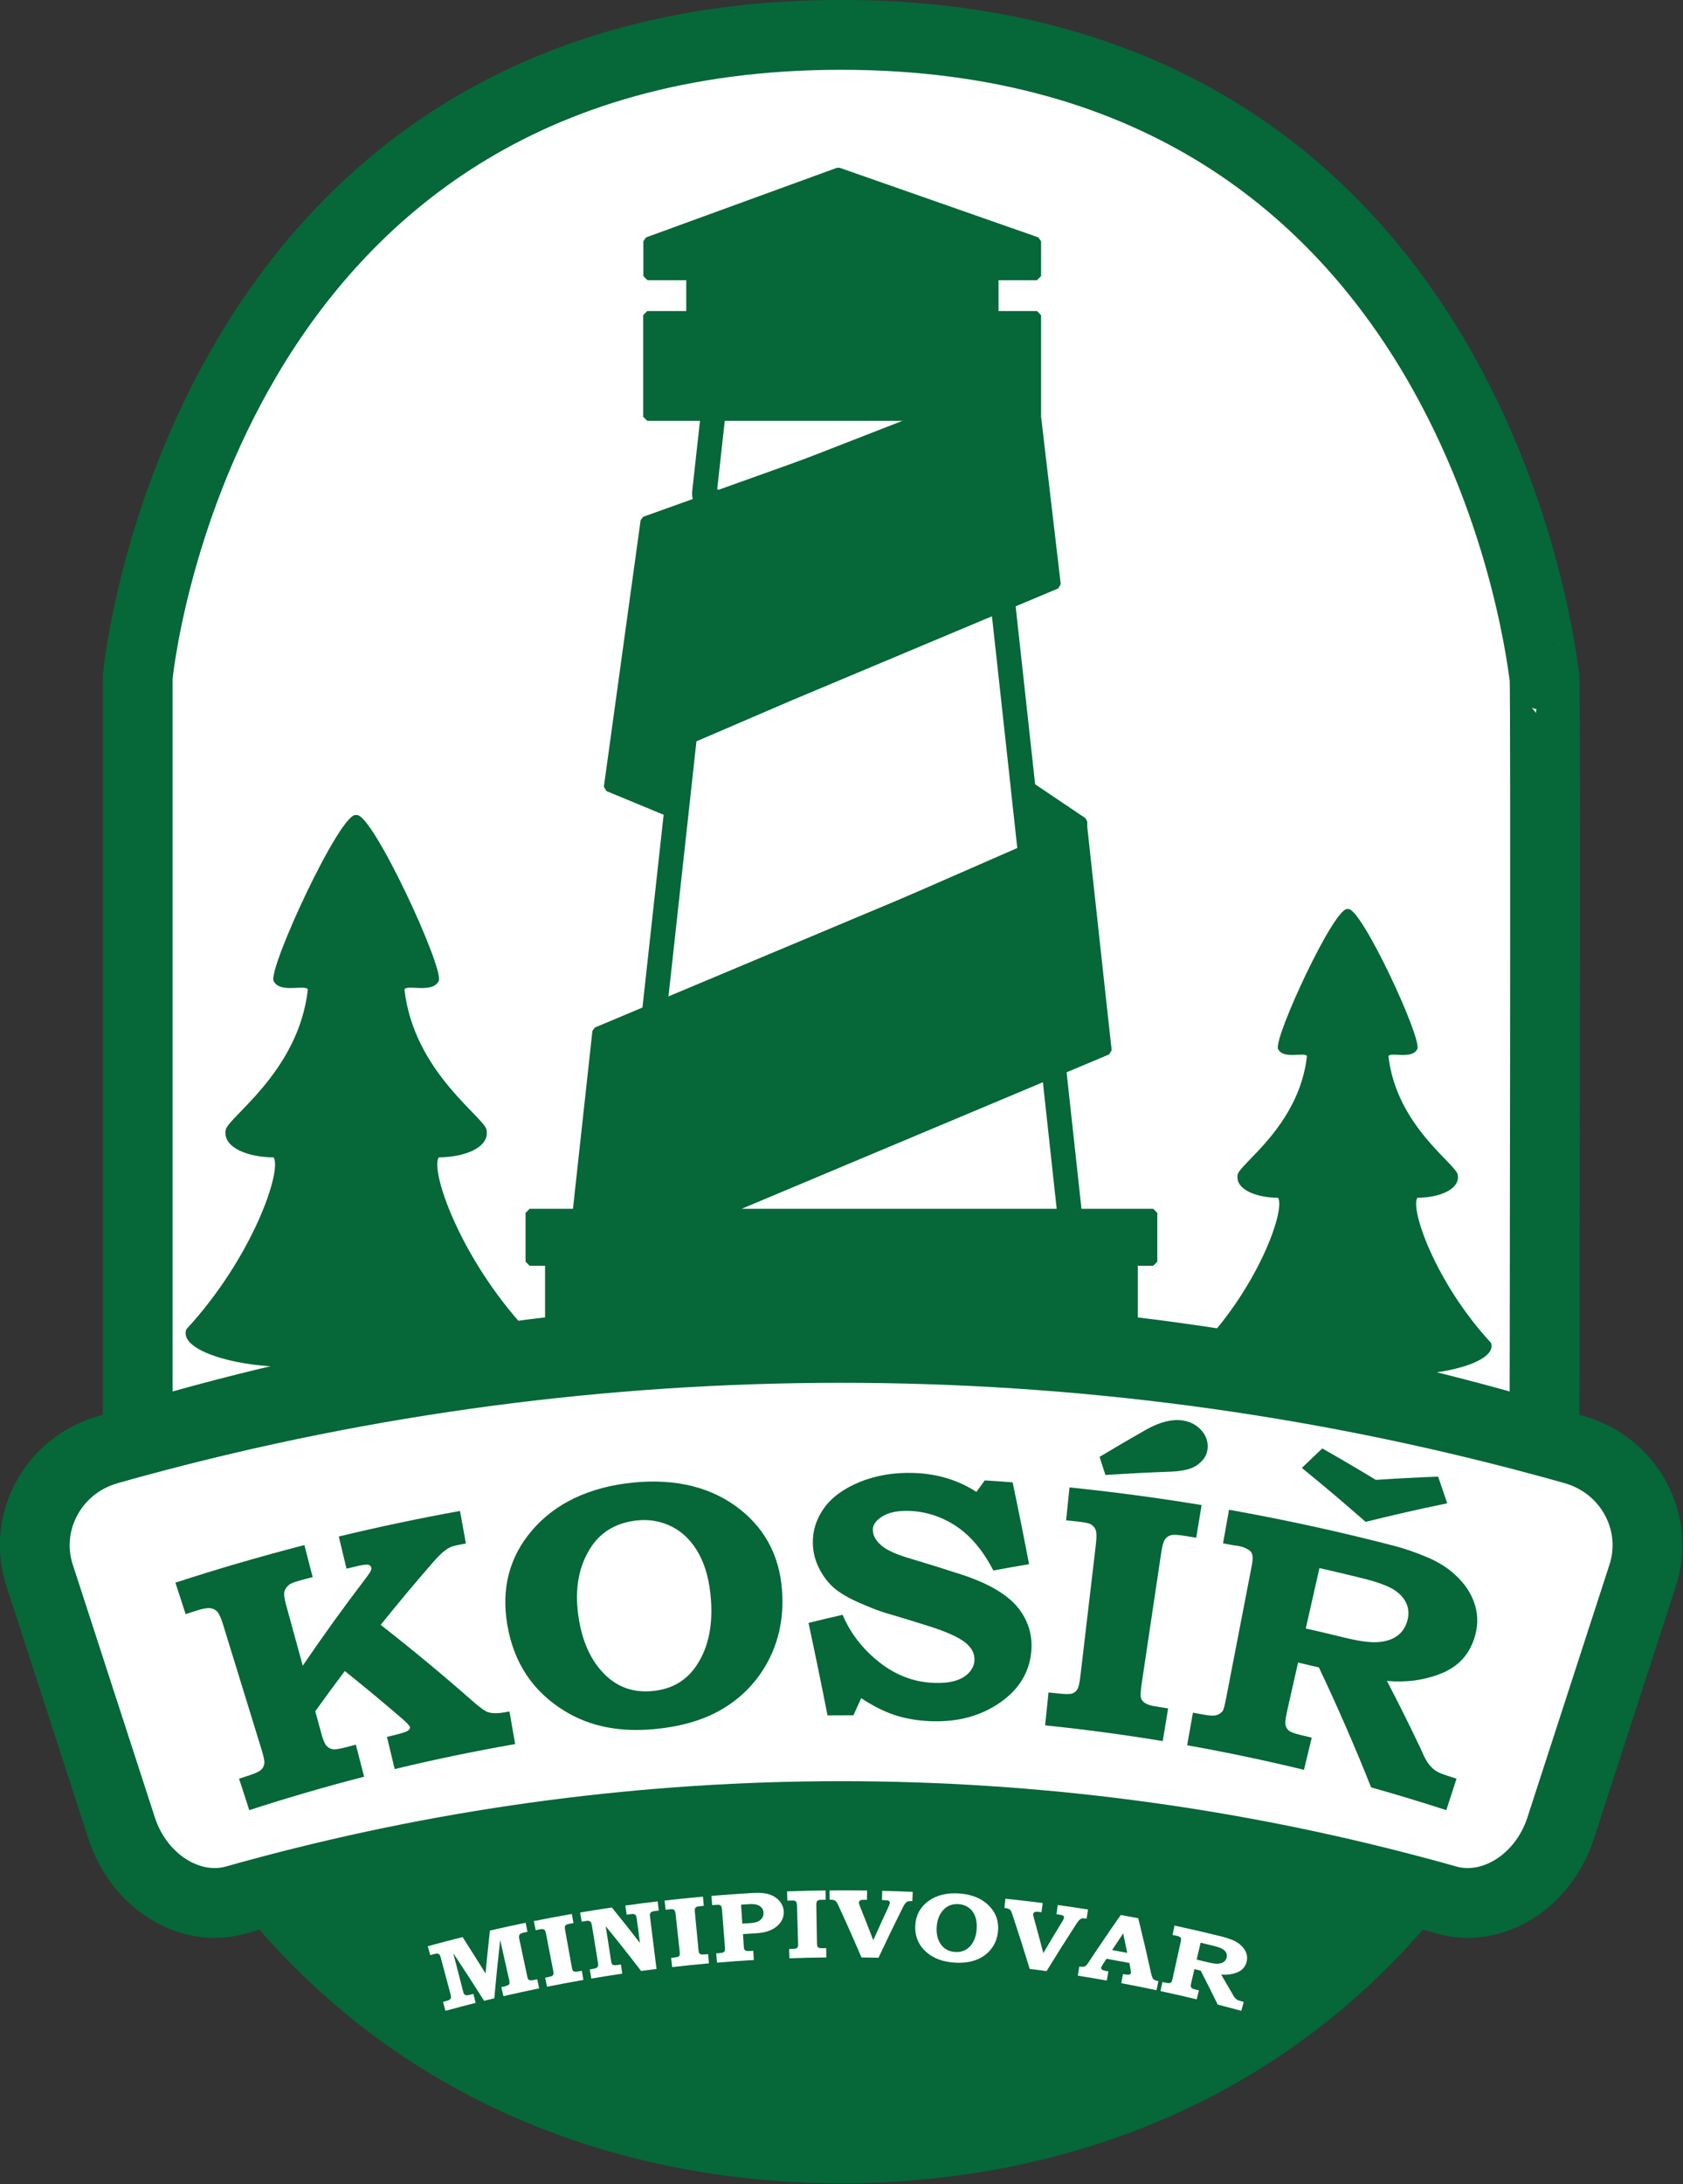 <?xml version="1.0" encoding="UTF-8" standalone="no"?>
<!DOCTYPE svg PUBLIC "-//W3C//DTD SVG 1.1//EN" "http://www.w3.org/Graphics/SVG/1.1/DTD/svg11.dtd">
<svg width="100%" height="100%" viewBox="0 0 1708 2215" version="1.1" xmlns="http://www.w3.org/2000/svg" xmlns:xlink="http://www.w3.org/1999/xlink" xml:space="preserve" xmlns:serif="http://www.serif.com/" style="fill-rule:evenodd;clip-rule:evenodd;stroke-linecap:round;stroke-linejoin:bevel;stroke-miterlimit:10;">
    <rect x="0" y="0" width="1708" height="2215" fill="#333333" stroke="none"/>
    <g transform="matrix(4.167,0,0,4.167,1435.76,2077.1)">
        <path d="M0,-39.658C-41.436,11.56 -97.662,24.41 -139.697,24.41C-181.733,24.41 -237.957,11.56 -279.395,-39.658C-187.87,-64.068 -91.526,-64.068 0,-39.658Z" style="fill:rgb(6,103,56);fill-rule:nonzero;stroke:rgb(6,103,56);stroke-width:17px;"/>
    </g>
    <g transform="matrix(4.167,0,0,4.167,1567.41,807.037)">
        <path d="M0,-28.908C0.338,-28.823 0,156.281 0,156.281C-112.194,122.724 -230.417,122.724 -342.61,156.281L-342.61,-28.908C-342.61,-28.908 -328.081,-185.189 -171.306,-185.189C-14.535,-185.189 -0.341,-28.993 0,-28.908" style="fill:white;fill-rule:nonzero;"/>
    </g>
    <g transform="matrix(4.167,0,0,4.167,1567.41,807.037)">
        <path d="M0,-28.908C0.338,-28.823 0,156.281 0,156.281C-112.194,122.724 -230.417,122.724 -342.61,156.281L-342.61,-28.908C-342.61,-28.908 -328.081,-185.189 -171.306,-185.189C-14.535,-185.189 -0.341,-28.993 0,-28.908Z" style="fill:none;stroke:rgb(6,103,56);stroke-width:17px;"/>
    </g>
    <g transform="matrix(4.167,0,0,4.167,434.143,2015.52)">
        <path d="M0,-10.017C2.821,-10.788 5.649,-11.527 8.482,-12.236C10.37,-9.293 12.231,-6.342 14.064,-3.378C14.392,-6.86 14.748,-10.343 15.134,-13.828C18.027,-14.496 20.924,-15.125 23.827,-15.724C23.978,-14.988 24.129,-14.251 24.281,-13.515C23.971,-13.451 23.663,-13.386 23.352,-13.323C22.848,-13.216 22.52,-13.053 22.365,-12.835C22.209,-12.617 22.184,-12.26 22.29,-11.763C22.93,-8.744 23.572,-5.725 24.212,-2.708C24.296,-2.313 24.376,-2.067 24.449,-1.982C24.559,-1.846 24.691,-1.763 24.841,-1.731C25.052,-1.681 25.315,-1.688 25.629,-1.753C25.973,-1.827 26.316,-1.897 26.66,-1.967C26.812,-1.231 26.964,-0.495 27.115,0.244C24.211,0.841 21.313,1.475 18.421,2.143C18.252,1.409 18.083,0.678 17.913,-0.052C18.139,-0.108 18.365,-0.158 18.59,-0.211C19.084,-0.325 19.41,-0.434 19.568,-0.54C19.728,-0.65 19.832,-0.781 19.882,-0.942C19.933,-1.1 19.916,-1.369 19.831,-1.75C19.097,-5.011 18.364,-8.272 17.63,-11.532C17.098,-6.797 16.621,-2.065 16.199,2.666C15.368,2.861 14.538,3.061 13.708,3.267C11.255,-0.62 8.753,-4.484 6.203,-8.329C7.028,-5.132 7.853,-1.931 8.678,1.265C8.735,1.485 8.823,1.645 8.946,1.741C9.066,1.837 9.219,1.897 9.405,1.92C9.59,1.939 9.867,1.901 10.239,1.806C10.529,1.736 10.818,1.661 11.107,1.59C11.291,2.319 11.474,3.047 11.657,3.776C9.2,4.393 6.748,5.036 4.301,5.707C4.103,4.981 3.905,4.257 3.706,3.532C3.948,3.463 4.191,3.398 4.433,3.334C4.893,3.207 5.198,3.087 5.349,2.971C5.498,2.853 5.594,2.711 5.634,2.529C5.675,2.353 5.641,2.062 5.529,1.645C4.745,-1.298 3.958,-4.24 3.172,-7.181C3.064,-7.59 2.962,-7.844 2.867,-7.95C2.743,-8.09 2.59,-8.181 2.41,-8.213C2.228,-8.246 1.963,-8.213 1.614,-8.119C1.274,-8.026 0.934,-7.935 0.595,-7.842C0.397,-8.567 0.198,-9.291 0,-10.017" style="fill:white;fill-rule:nonzero;"/>
    </g>
    <g transform="matrix(4.167,0,0,4.167,541.776,2007.66)">
        <path d="M0,-14.247C3.081,-14.862 6.167,-15.443 9.259,-15.985C9.388,-15.241 9.518,-14.503 9.647,-13.762C9.367,-13.712 9.088,-13.665 8.808,-13.614C8.321,-13.528 8.005,-13.434 7.859,-13.332C7.715,-13.229 7.619,-13.094 7.571,-12.921C7.522,-12.755 7.54,-12.444 7.62,-12.002C8.156,-9.042 8.693,-6.084 9.229,-3.125C9.316,-2.641 9.403,-2.336 9.49,-2.211C9.576,-2.085 9.697,-2.002 9.858,-1.967C10.059,-1.909 10.341,-1.912 10.708,-1.976C11.032,-2.035 11.356,-2.09 11.681,-2.147C11.81,-1.407 11.939,-0.666 12.068,0.075C9.108,0.593 6.154,1.146 3.204,1.738C3.056,1 2.909,0.264 2.761,-0.473C3.002,-0.523 3.243,-0.57 3.485,-0.618C4.002,-0.719 4.334,-0.819 4.479,-0.915C4.625,-1.01 4.72,-1.139 4.767,-1.292C4.815,-1.447 4.797,-1.736 4.715,-2.158C4.14,-5.122 3.565,-8.083 2.99,-11.048C2.893,-11.544 2.792,-11.865 2.684,-12.007C2.576,-12.147 2.424,-12.242 2.226,-12.293C2.088,-12.327 1.775,-12.299 1.285,-12.202C1.005,-12.147 0.724,-12.092 0.444,-12.034C0.295,-12.77 0.148,-13.508 0,-14.247" style="fill:white;fill-rule:nonzero;"/>
    </g>
    <g transform="matrix(4.167,0,0,4.167,588.755,1995.26)">
        <path d="M0,-13.353C2.57,-13.789 5.144,-14.198 7.721,-14.58C10.049,-11.721 12.333,-8.842 14.573,-5.941C14.315,-7.864 14.059,-9.788 13.802,-11.71C13.736,-12.203 13.663,-12.507 13.583,-12.626C13.468,-12.798 13.329,-12.907 13.164,-12.961C13,-13.014 12.696,-13.012 12.252,-12.95C11.943,-12.907 11.635,-12.867 11.328,-12.822C11.224,-13.567 11.12,-14.311 11.015,-15.056C13.636,-15.423 16.26,-15.76 18.884,-16.072C18.974,-15.329 19.062,-14.58 19.151,-13.833C18.862,-13.798 18.573,-13.766 18.284,-13.731C17.851,-13.678 17.547,-13.595 17.373,-13.49C17.198,-13.381 17.085,-13.249 17.031,-13.092C16.977,-12.937 16.98,-12.615 17.041,-12.128C17.562,-7.958 18.083,-3.79 18.604,0.383C17.35,0.542 16.096,0.703 14.843,0.873C12.045,-2.789 9.174,-6.421 6.231,-10.019C6.66,-7.25 7.086,-4.482 7.514,-1.714C7.588,-1.237 7.668,-0.938 7.753,-0.817C7.839,-0.694 7.972,-0.609 8.155,-0.559C8.336,-0.508 8.636,-0.514 9.056,-0.579C9.348,-0.624 9.639,-0.664 9.931,-0.709C10.042,0.035 10.151,0.778 10.262,1.521C7.746,1.895 5.233,2.294 2.724,2.719C2.598,1.978 2.472,1.238 2.347,0.497C2.608,0.451 2.87,0.406 3.13,0.364C3.565,0.29 3.858,0.21 4.01,0.12C4.159,0.025 4.269,-0.112 4.339,-0.288C4.408,-0.463 4.416,-0.714 4.362,-1.037C3.86,-4.11 3.358,-7.188 2.857,-10.265C2.799,-10.617 2.712,-10.867 2.595,-11.02C2.479,-11.169 2.338,-11.269 2.173,-11.317C2.009,-11.365 1.746,-11.359 1.388,-11.299C1.051,-11.244 0.713,-11.186 0.376,-11.128C0.251,-11.872 0.125,-12.611 0,-13.353" style="fill:white;fill-rule:nonzero;"/>
    </g>
    <g transform="matrix(4.167,0,0,4.167,674.458,1990.98)">
        <path d="M0,-15.24C3.112,-15.597 6.227,-15.914 9.344,-16.195C9.411,-15.446 9.477,-14.697 9.545,-13.947C9.262,-13.922 8.979,-13.896 8.698,-13.87C8.207,-13.826 7.884,-13.759 7.732,-13.668C7.581,-13.577 7.472,-13.452 7.411,-13.287C7.349,-13.121 7.34,-12.812 7.383,-12.362C7.67,-9.368 7.955,-6.377 8.241,-3.386C8.289,-2.895 8.349,-2.583 8.424,-2.45C8.499,-2.314 8.614,-2.223 8.77,-2.177C8.964,-2.104 9.246,-2.079 9.616,-2.114C9.943,-2.144 10.27,-2.175 10.596,-2.204C10.662,-1.456 10.73,-0.708 10.797,0.041C7.812,0.31 4.83,0.614 1.851,0.955C1.766,0.206 1.68,-0.542 1.595,-1.287C1.839,-1.315 2.082,-1.344 2.326,-1.37C2.848,-1.428 3.186,-1.499 3.338,-1.582C3.492,-1.667 3.596,-1.782 3.656,-1.933C3.716,-2.084 3.723,-2.373 3.677,-2.799C3.352,-5.802 3.028,-8.803 2.703,-11.804C2.648,-12.306 2.575,-12.636 2.479,-12.784C2.384,-12.935 2.242,-13.045 2.048,-13.107C1.915,-13.155 1.601,-13.153 1.106,-13.098C0.824,-13.065 0.54,-13.035 0.256,-13C0.171,-13.749 0.085,-14.497 0,-15.24" style="fill:white;fill-rule:nonzero;"/>
    </g>
    <g transform="matrix(4.167,0,0,4.167,752.073,1978.26)">
        <path d="M0,-11.188C0.102,-9.651 0.202,-8.109 0.303,-6.571C0.837,-6.607 1.373,-6.641 1.908,-6.671C2.887,-6.732 3.603,-6.863 4.053,-7.063C4.501,-7.259 4.856,-7.551 5.117,-7.927C5.378,-8.304 5.497,-8.739 5.471,-9.239C5.433,-9.982 5.066,-10.56 4.369,-10.957C3.852,-11.258 3.101,-11.378 2.116,-11.321C1.41,-11.279 0.706,-11.233 0,-11.188M-7.225,-13.321C-3.849,-13.604 -0.467,-13.842 2.915,-14.036C4.198,-14.112 5.272,-14.056 6.131,-13.876C6.991,-13.695 7.735,-13.393 8.363,-12.966C8.991,-12.539 9.482,-12.024 9.834,-11.418C10.186,-10.813 10.375,-10.163 10.401,-9.47C10.454,-8.079 9.877,-6.887 8.685,-5.893C7.491,-4.896 5.82,-4.348 3.658,-4.225C2.595,-4.165 1.532,-4.099 0.47,-4.03C0.536,-3.015 0.603,-2 0.669,-0.985C0.694,-0.603 0.741,-0.365 0.809,-0.269C0.898,-0.125 1.026,-0.026 1.194,0.035C1.361,0.095 1.64,0.111 2.029,0.085C2.342,0.067 2.656,0.05 2.97,0.03C3.014,0.779 3.059,1.532 3.104,2.281C0.114,2.458 -2.874,2.672 -5.859,2.924C-5.922,2.175 -5.984,1.426 -6.048,0.678C-5.839,0.658 -5.63,0.642 -5.422,0.625C-4.872,0.58 -4.512,0.517 -4.338,0.432C-4.167,0.347 -4.046,0.226 -3.979,0.071C-3.91,-0.09 -3.895,-0.405 -3.931,-0.879C-4.164,-3.858 -4.396,-6.835 -4.628,-9.812C-4.668,-10.311 -4.729,-10.635 -4.815,-10.789C-4.9,-10.942 -5.026,-11.049 -5.192,-11.113C-5.358,-11.172 -5.667,-11.186 -6.115,-11.148C-6.423,-11.122 -6.729,-11.097 -7.035,-11.073C-7.099,-11.82 -7.163,-12.569 -7.225,-13.321" style="fill:white;fill-rule:nonzero;"/>
    </g>
    <g transform="matrix(4.167,0,0,4.167,798.748,1985.12)">
        <path d="M0,-16.07C3.126,-16.18 6.252,-16.256 9.378,-16.292C9.387,-15.54 9.396,-14.789 9.404,-14.035C9.121,-14.033 8.838,-14.03 8.555,-14.025C8.062,-14.019 7.736,-13.975 7.577,-13.9C7.419,-13.822 7.302,-13.704 7.228,-13.543C7.153,-13.382 7.12,-13.075 7.128,-12.623C7.18,-9.616 7.232,-6.611 7.284,-3.606C7.293,-3.114 7.329,-2.8 7.394,-2.662C7.458,-2.52 7.564,-2.421 7.717,-2.361C7.905,-2.27 8.184,-2.23 8.555,-2.234C8.882,-2.24 9.209,-2.242 9.538,-2.244C9.545,-1.494 9.554,-0.743 9.563,0.01C6.569,0.043 3.576,0.114 0.583,0.222C0.557,-0.532 0.529,-1.28 0.502,-2.034C0.748,-2.042 0.993,-2.049 1.237,-2.058C1.761,-2.077 2.104,-2.119 2.261,-2.189C2.42,-2.262 2.534,-2.371 2.605,-2.516C2.677,-2.662 2.705,-2.948 2.693,-3.38C2.604,-6.397 2.514,-9.414 2.424,-12.433C2.409,-12.937 2.361,-13.271 2.277,-13.427C2.196,-13.584 2.062,-13.704 1.874,-13.784C1.745,-13.841 1.432,-13.862 0.935,-13.844C0.651,-13.834 0.366,-13.827 0.081,-13.814C0.054,-14.568 0.028,-15.319 0,-16.07" style="fill:white;fill-rule:nonzero;"/>
    </g>
    <g transform="matrix(4.167,0,0,4.167,841.9,1985.37)">
        <path d="M0,-16.362C3.043,-16.387 6.088,-16.378 9.13,-16.333C9.119,-15.581 9.107,-14.83 9.097,-14.077C9,-14.079 8.904,-14.081 8.808,-14.081C8.233,-14.091 7.867,-14.075 7.705,-14.039C7.546,-14.001 7.41,-13.922 7.3,-13.795C7.187,-13.674 7.133,-13.544 7.131,-13.413C7.13,-13.248 7.23,-12.914 7.435,-12.406C8.528,-9.685 9.598,-6.964 10.643,-4.235C11.868,-6.988 13.118,-9.736 14.396,-12.476C14.58,-12.883 14.674,-13.167 14.679,-13.323C14.685,-13.54 14.606,-13.702 14.44,-13.81C14.274,-13.916 13.912,-13.976 13.355,-13.992C13.158,-13.996 12.961,-14.001 12.764,-14.007C12.782,-14.758 12.801,-15.508 12.82,-16.262C15.298,-16.2 17.777,-16.113 20.254,-16.006C20.222,-15.252 20.188,-14.503 20.154,-13.75C19.543,-13.778 19.13,-13.738 18.916,-13.629C18.59,-13.464 18.252,-13.037 17.909,-12.358C15.85,-8.247 13.852,-4.12 11.917,0.025C10.537,-0.008 9.156,-0.031 7.776,-0.049C5.959,-4.285 4.078,-8.51 2.131,-12.718C1.894,-13.223 1.709,-13.544 1.581,-13.685C1.453,-13.825 1.272,-13.931 1.039,-14.008C0.807,-14.087 0.466,-14.117 0.019,-14.107C0.013,-14.858 0.006,-15.609 0,-16.362" style="fill:white;fill-rule:nonzero;"/>
    </g>
    <g transform="matrix(4.167,0,0,4.167,973.203,1979.23)">
        <path d="M0,-11.546C-1.448,-11.654 -2.634,-11.268 -3.548,-10.399C-4.694,-9.304 -5.315,-7.829 -5.428,-5.984C-5.54,-4.144 -5.135,-2.654 -4.229,-1.519C-3.446,-0.55 -2.371,-0.017 -0.994,0.086C0.391,0.188 1.533,-0.181 2.442,-1.026C3.516,-2.041 4.138,-3.461 4.298,-5.292C4.409,-6.583 4.291,-7.684 3.937,-8.598C3.582,-9.512 3.053,-10.215 2.351,-10.707C1.65,-11.205 0.866,-11.484 0,-11.546M0.137,-14.139C3.183,-13.913 5.583,-12.91 7.308,-11.169C9.031,-9.427 9.751,-7.322 9.503,-4.862C9.335,-3.212 8.768,-1.791 7.812,-0.592C6.855,0.605 5.62,1.484 4.105,2.05C2.59,2.617 0.814,2.821 -1.236,2.671C-3.945,2.47 -6.119,1.676 -7.785,0.256C-9.796,-1.454 -10.76,-3.632 -10.636,-6.302C-10.521,-8.783 -9.485,-10.775 -7.499,-12.25C-5.511,-13.726 -2.955,-14.367 0.137,-14.139" style="fill:white;fill-rule:nonzero;"/>
    </g>
    <g transform="matrix(4.167,0,0,4.167,1020.31,1999.02)">
        <path d="M0,-17.618C3.032,-17.304 6.061,-16.954 9.086,-16.568C8.99,-15.821 8.896,-15.075 8.8,-14.33C8.706,-14.343 8.609,-14.354 8.515,-14.367C7.942,-14.437 7.574,-14.462 7.412,-14.447C7.247,-14.428 7.105,-14.362 6.98,-14.252C6.856,-14.14 6.785,-14.02 6.77,-13.89C6.751,-13.724 6.812,-13.382 6.96,-12.855C7.746,-10.032 8.506,-7.203 9.243,-4.375C10.77,-6.974 12.32,-9.564 13.898,-12.146C14.126,-12.528 14.254,-12.801 14.276,-12.956C14.307,-13.172 14.245,-13.338 14.093,-13.465C13.938,-13.588 13.585,-13.688 13.032,-13.764C12.835,-13.794 12.641,-13.819 12.445,-13.847C12.546,-14.593 12.649,-15.337 12.752,-16.08C15.213,-15.743 17.674,-15.382 20.13,-14.995C20.014,-14.252 19.896,-13.509 19.779,-12.766C19.173,-12.859 18.757,-12.867 18.53,-12.785C18.187,-12.653 17.804,-12.272 17.386,-11.635C14.876,-7.779 12.426,-3.901 10.035,0C8.665,-0.185 7.294,-0.367 5.921,-0.537C4.585,-4.948 3.183,-9.358 1.717,-13.757C1.535,-14.284 1.388,-14.623 1.276,-14.778C1.165,-14.931 0.996,-15.06 0.773,-15.16C0.55,-15.264 0.215,-15.334 -0.231,-15.372C-0.154,-16.12 -0.077,-16.869 0,-17.618" style="fill:white;fill-rule:nonzero;"/>
    </g>
    <g transform="matrix(4.167,0,0,4.167,1128.64,1982.83)">
        <path d="M0,-1.23C1.229,-1.013 2.455,-0.79 3.681,-0.559C3.359,-2.138 3.029,-3.716 2.692,-5.293C1.788,-3.942 0.891,-2.588 0,-1.23M2.102,-9.77C3.523,-9.518 4.942,-9.255 6.362,-8.983C7.473,-4.5 8.521,-0.014 9.503,4.472C9.664,5.186 9.843,5.648 10.043,5.849C10.241,6.049 10.65,6.207 11.271,6.331C11.114,7.067 10.959,7.803 10.803,8.54C7.949,7.934 5.089,7.361 2.227,6.823C2.364,6.084 2.504,5.347 2.642,4.608C2.817,4.638 2.992,4.666 3.169,4.693C3.648,4.784 3.995,4.794 4.207,4.721C4.42,4.649 4.545,4.528 4.574,4.369C4.602,4.231 4.573,3.932 4.489,3.47C4.4,2.95 4.311,2.431 4.22,1.911C2.354,1.553 0.486,1.212 -1.383,0.885C-1.708,1.388 -2.032,1.89 -2.354,2.393C-2.555,2.709 -2.663,2.925 -2.682,3.033C-2.703,3.156 -2.672,3.277 -2.59,3.392C-2.507,3.51 -2.354,3.611 -2.135,3.696C-1.99,3.754 -1.582,3.839 -0.91,3.96C-1.041,4.698 -1.173,5.442 -1.303,6.18C-3.648,5.763 -5.998,5.372 -8.35,4.999C-8.232,4.259 -8.116,3.515 -7.999,2.774C-7.544,2.844 -7.206,2.863 -6.984,2.827C-6.764,2.792 -6.573,2.713 -6.415,2.601C-6.258,2.483 -6.063,2.251 -5.835,1.9C-3.253,-2.015 -0.608,-5.906 2.102,-9.77" style="fill:white;fill-rule:nonzero;"/>
    </g>
    <g transform="matrix(4.167,0,0,4.167,1218.44,2021.93)">
        <path d="M0,-12.405C-0.322,-11.034 -0.642,-9.665 -0.963,-8.296C-0.049,-8.08 0.865,-7.863 1.778,-7.643C2.855,-7.382 3.68,-7.265 4.257,-7.303C4.832,-7.341 5.296,-7.482 5.645,-7.733C5.995,-7.98 6.229,-8.331 6.343,-8.783C6.449,-9.2 6.412,-9.589 6.234,-9.948C6.058,-10.313 5.752,-10.624 5.32,-10.883C4.889,-11.144 4.143,-11.411 3.081,-11.667C2.055,-11.918 1.028,-12.164 0,-12.405M-6.351,-16.575C-2.466,-15.738 1.408,-14.842 5.271,-13.882C6.018,-13.699 6.817,-13.439 7.673,-13.098C8.527,-12.761 9.261,-12.304 9.87,-11.734C10.479,-11.165 10.903,-10.533 11.137,-9.842C11.372,-9.15 11.39,-8.436 11.191,-7.698C10.872,-6.503 10.109,-5.668 8.919,-5.189C7.727,-4.711 6.427,-4.528 5.012,-4.648C5.949,-3.068 6.871,-1.486 7.78,0.099L7.892,0.31C8.064,0.631 8.234,0.879 8.399,1.055C8.564,1.235 8.74,1.375 8.924,1.483C9.108,1.585 9.376,1.687 9.729,1.783C9.989,1.852 10.246,1.922 10.505,1.995C10.307,2.721 10.107,3.445 9.909,4.17C7.998,3.646 6.081,3.138 4.163,2.649C2.822,-0.112 1.44,-2.865 0.02,-5.613C-0.489,-5.734 -0.998,-5.855 -1.508,-5.974C-1.755,-4.921 -2.003,-3.865 -2.251,-2.812C-2.379,-2.265 -2.426,-1.91 -2.39,-1.745C-2.354,-1.585 -2.271,-1.448 -2.136,-1.339C-2,-1.232 -1.704,-1.123 -1.244,-1.011C-0.967,-0.946 -0.691,-0.881 -0.413,-0.816C-0.591,-0.082 -0.765,0.647 -0.941,1.38C-3.882,0.671 -6.827,-0.001 -9.777,-0.634C-9.62,-1.371 -9.462,-2.107 -9.303,-2.841C-9.032,-2.782 -8.762,-2.725 -8.489,-2.665C-8.063,-2.574 -7.749,-2.546 -7.551,-2.586C-7.356,-2.624 -7.196,-2.715 -7.073,-2.854C-7.009,-2.941 -6.924,-3.219 -6.817,-3.7C-6.157,-6.682 -5.496,-9.667 -4.835,-12.654C-4.758,-13.003 -4.735,-13.261 -4.771,-13.425C-4.805,-13.589 -4.895,-13.709 -5.037,-13.789C-5.235,-13.92 -5.474,-14.018 -5.754,-14.079C-5.881,-14.1 -6.008,-14.123 -6.136,-14.148C-6.369,-14.198 -6.604,-14.249 -6.839,-14.299C-6.676,-15.057 -6.513,-15.816 -6.351,-16.575" style="fill:white;fill-rule:nonzero;"/>
    </g>
    <g transform="matrix(4.167,0,0,4.167,1027.42,1054.93)">
        <path d="M0,-112.865L-7.41,-109.755L-56.769,-89.042L-79.116,-79.666L-82.375,-78.299L-82.759,-74.785L-85.013,-54.17L-89.853,-10.132L-90.966,0L-81.566,-3.944L-26.661,-26.985L3.682,-39.701L7.814,-41.433L7.326,-45.887L5.623,-61.451L5.529,-62.391L5.526,-62.42L5.522,-62.449L0.875,-104.876L0,-112.865ZM-5.089,-104.222L-0.441,-61.796L-0.345,-60.825L1.362,-45.235L-28.982,-32.517L-83.888,-9.477L-79.049,-53.518L-76.794,-74.133L-54.447,-83.509L-5.089,-104.222Z" style="fill:rgb(6,103,56);fill-rule:nonzero;"/>
    </g>
    <g transform="matrix(-3.842,1.613,1.613,3.842,720.583,1078.4)">
        <path d="M-88.848,-17.861L-55.936,-17.861L3.598,-17.897L-55.946,-17.884L-88.848,-17.861Z" style="fill:none;stroke:rgb(6,103,56);stroke-width:2px;stroke-linecap:butt;stroke-linejoin:miter;"/>
    </g>
    <g transform="matrix(4.167,0,0,4.167,1072.36,409.04)">
        <path d="M0,44.125L-15.873,50.792L-65.231,71.505L-90.222,82.246L-92.209,100.507L-109.286,93.437L-100.328,28.54L-29.66,3.265L-99.705,3.265L-99.705,-21.462L-89.21,-21.462L-89.21,-30.963L-99.663,-30.963L-99.663,-39.443L-53.175,-56.382L-4.796,-39.443L-4.796,-30.963L-15.152,-30.963L-15.152,-21.462L-4.796,-21.462L-4.796,3.265L0,44.125Z" style="fill:rgb(6,103,56);fill-rule:nonzero;stroke:rgb(6,103,56);stroke-width:2px;stroke-linecap:butt;stroke-linejoin:miter;"/>
    </g>
    <g transform="matrix(-3.842,1.613,1.613,3.842,720.583,1078.4)">
        <path d="M-88.848,-17.861L-55.936,-17.861L3.598,-17.897L-55.946,-17.884L-88.848,-17.861Z" style="fill:none;stroke:rgb(6,103,56);stroke-width:2px;stroke-linecap:butt;stroke-linejoin:miter;"/>
    </g>
    <g transform="matrix(4.167,0,0,4.167,927.122,525.457)">
        <path d="M0,-30.73L-0.007,-30.73L-45.875,-30.675C-48.93,-30.672 -51.495,-28.372 -51.831,-25.334L-53.896,-6.659C-54.13,-4.541 -53.222,-2.456 -51.511,-1.185C-50.459,-0.402 -49.201,0 -47.932,0C-47.136,0 -46.337,-0.158 -45.581,-0.48L-43.935,-1.181L2.178,-19.139C4.868,-20.187 6.431,-23.003 5.896,-25.841C5.361,-28.677 2.885,-30.73 0,-30.73M0,-24.73L-46.2,-6.738L-47.932,-6L-45.867,-24.675L0,-24.73" style="fill:rgb(6,103,56);fill-rule:nonzero;"/>
    </g>
    <g transform="matrix(-0.464,4.141,4.141,0.464,727.82,500.971)">
        <path d="M-0.12,-0.107L0.096,-0.107" style="fill:none;stroke:rgb(6,103,56);stroke-width:2px;stroke-linecap:butt;stroke-linejoin:miter;"/>
    </g>
    <g transform="matrix(4.167,0,0,4.167,1079.14,1255.08)">
        <path d="M0,-47.485L-7.415,-44.372L-85.647,-11.532L-113.119,0L5.178,0L4.453,-6.65L0.872,-39.49L0,-47.485ZM-5.093,-38.84L-1.512,-6L-83.325,-6L-5.093,-38.84Z" style="fill:rgb(6,103,56);fill-rule:nonzero;"/>
    </g>
    <g transform="matrix(4.167,0,0,4.167,1170.33,940.218)">
        <path d="M0,69.567L0,81.428L-4.746,81.428L-4.746,105.158L-147.111,105.158L-147.111,81.428L-151.862,81.428L-151.862,69.567L-140.42,69.567L-135.582,25.365L-118.187,18.055L-63.281,-4.961L-30.984,-19.079L-31.787,-35.591L-17.061,-25.678L-17.061,-24.37L-12.627,16.276L-11.107,30.058L-26.979,36.727L-105.21,69.567L0,69.567Z" style="fill:rgb(6,103,56);fill-rule:nonzero;stroke:rgb(6,103,56);stroke-width:2px;stroke-linecap:butt;stroke-linejoin:miter;"/>
    </g>
    <g transform="matrix(4.167,0,0,4.167,1389.53,998.158)">
        <path d="M0,93.686L0,112.995L-10.464,112.839L-10.464,93.686C-19.725,97.112 -42.215,93.238 -40.14,87.289C-26.624,72.692 -20.382,54.704 -22.205,51.968C-27.323,51.972 -32.559,50.032 -32.057,46.502C-32.057,43.995 -17.062,34.665 -15.154,17.473C-15.856,16.449 -20.938,18.374 -22.193,15.765C-23.395,13.264 -8.316,-19.309 -5.23,-18.287C-5.244,-18.287 -5.249,-18.287 -5.262,-18.279L-5.201,-18.279C-5.215,-18.287 -5.22,-18.287 -5.23,-18.287C-2.155,-19.309 12.93,13.264 11.729,15.765C10.468,18.374 5.393,16.449 4.686,17.473C6.6,34.665 21.587,43.995 21.587,46.502C22.093,50.032 16.86,51.972 11.742,51.968C9.919,54.704 16.154,72.692 29.668,87.289C31.752,93.238 9.261,97.112 0,93.686" style="fill:rgb(6,103,56);fill-rule:nonzero;"/>
    </g>
    <g transform="matrix(4.167,0,0,4.167,387.313,916.992)">
        <path d="M0,111.068L0,133.958L-12.408,133.773L-12.408,111.068C-23.385,115.129 -50.047,110.536 -47.586,103.483C-31.565,86.178 -24.165,64.854 -26.327,61.611C-32.395,61.615 -38.6,59.315 -38.005,55.131C-38.005,52.158 -20.229,41.097 -17.968,20.716C-18.799,19.503 -24.824,21.785 -26.313,18.691C-27.736,15.726 -9.861,-22.89 -6.204,-21.677C-6.218,-21.677 -6.225,-21.677 -6.238,-21.668L-6.167,-21.668C-6.183,-21.677 -6.19,-21.677 -6.204,-21.677C-2.555,-22.89 15.327,15.726 13.903,18.691C12.408,21.785 6.391,19.503 5.553,20.716C7.821,41.097 25.588,52.158 25.588,55.131C26.19,59.315 19.985,61.615 13.918,61.611C11.757,64.854 19.148,86.178 35.17,103.483C37.64,110.536 10.977,115.129 0,111.068" style="fill:rgb(6,103,56);fill-rule:nonzero;"/>
    </g>
    <g transform="matrix(4.167,0,0,4.167,1666.89,1677.06)">
        <path d="M0,-18.905C-6.662,1.625 -13.329,22.139 -19.999,42.671C-24.29,55.576 -36.631,63.097 -47.672,59.982C-50.271,59.249 -52.869,58.531 -55.467,57.847C-146.993,33.44 -243.339,33.44 -334.865,57.847C-337.463,58.531 -340.06,59.249 -342.659,59.982C-353.685,63.097 -366.028,55.576 -370.332,42.671C-377.002,22.139 -383.671,1.625 -390.337,-18.905C-394.624,-31.791 -387.227,-45.847 -373.649,-49.673C-371.26,-50.36 -368.868,-51.01 -366.473,-51.66C-254.281,-82.002 -136.05,-82.002 -23.857,-51.66C-21.469,-51.01 -19.077,-50.36 -16.682,-49.673C-3.11,-45.847 4.293,-31.791 0,-18.905Z" style="fill:white;fill-rule:nonzero;stroke:rgb(6,103,56);stroke-width:17px;"/>
    </g>
    <g transform="matrix(4.167,0,0,4.167,178.019,1763.07)">
        <path d="M0,-37.916C10.399,-41.298 20.875,-44.348 31.415,-47.064C32.085,-44.463 32.756,-41.865 33.427,-39.266C32.741,-39.087 32.055,-38.911 31.37,-38.73C29.389,-38.211 28.198,-37.786 27.793,-37.478C27.144,-36.981 26.734,-36.425 26.562,-35.799C26.391,-35.174 26.508,-34.124 26.914,-32.646C28.28,-27.664 29.647,-22.683 31.015,-17.701C35.882,-24.86 40.988,-31.946 46.333,-38.951C47.044,-39.886 47.466,-40.503 47.591,-40.806C47.715,-41.103 47.755,-41.349 47.711,-41.538C47.625,-41.916 47.383,-42.162 46.988,-42.272C46.592,-42.378 45.674,-42.267 44.237,-41.93C43.381,-41.729 42.524,-41.524 41.669,-41.318C41.042,-43.93 40.413,-46.539 39.785,-49.148C49.58,-51.506 59.427,-53.58 69.312,-55.37C69.79,-52.73 70.268,-50.089 70.747,-47.447C70.423,-47.387 70.099,-47.328 69.776,-47.27C68.418,-47.02 67.489,-46.781 66.989,-46.56C66.488,-46.336 65.9,-45.949 65.226,-45.395C64.552,-44.84 63.707,-43.98 62.696,-42.817C58.329,-37.812 54.094,-32.75 49.994,-27.638C57.669,-21.652 65.097,-15.497 72.269,-9.183C74.122,-7.552 75.411,-6.62 76.159,-6.39C77.16,-6.064 78.507,-6.061 80.211,-6.361C80.595,-6.429 80.977,-6.494 81.36,-6.564C81.822,-3.917 82.282,-1.271 82.743,1.372C72.918,3.086 63.133,5.113 53.405,7.454C52.776,4.844 52.148,2.231 51.521,-0.378C51.915,-0.471 52.308,-0.565 52.702,-0.662C54.866,-1.175 56.162,-1.568 56.584,-1.867C57.004,-2.161 57.182,-2.46 57.114,-2.757C57.04,-3.084 56.427,-3.759 55.268,-4.775C50.695,-8.717 46.023,-12.595 41.253,-16.405C38.803,-13.156 36.405,-9.888 34.06,-6.605C34.576,-4.721 35.092,-2.84 35.61,-0.959C35.99,0.434 36.396,1.357 36.822,1.813C37.248,2.272 37.751,2.543 38.33,2.631C38.907,2.716 39.981,2.549 41.547,2.137C42.346,1.925 43.145,1.717 43.943,1.511C44.614,4.11 45.285,6.71 45.956,9.311C36.573,11.731 27.247,14.444 17.99,17.454C17.162,14.899 16.332,12.345 15.501,9.792C16.211,9.562 16.92,9.33 17.631,9.104C19.274,8.582 20.335,8.11 20.815,7.683C21.293,7.255 21.575,6.726 21.655,6.09C21.738,5.567 21.515,4.445 20.982,2.716C17.861,-7.413 14.739,-17.546 11.618,-27.676C11.109,-29.327 10.633,-30.384 10.189,-30.858C9.745,-31.335 9.175,-31.617 8.483,-31.704C7.789,-31.798 6.653,-31.595 5.077,-31.093C4.215,-30.816 3.352,-30.537 2.489,-30.258C1.659,-32.812 0.83,-35.365 0,-37.916" style="fill:rgb(6,103,56);fill-rule:nonzero;"/>
    </g>
    <g transform="matrix(4.167,0,0,4.167,647.263,1714.4)">
        <path d="M0,-41.399C-4.95,-40.91 -8.707,-38.809 -11.196,-35.172C-14.324,-30.586 -15.385,-25.004 -14.517,-18.469C-13.649,-11.928 -11.344,-6.98 -7.705,-3.559C-4.563,-0.635 -0.805,0.58 3.657,0.135C8.148,-0.309 11.592,-2.238 14.064,-5.725C16.976,-9.878 18.274,-15.214 17.841,-21.769C17.535,-26.377 16.561,-30.202 14.885,-33.236C13.209,-36.27 11.049,-38.468 8.408,-39.814C5.77,-41.161 2.955,-41.688 0,-41.399M-1.099,-50.599C9.42,-51.64 18.194,-49.375 24.888,-44.087C31.598,-38.79 34.937,-31.641 35.21,-22.835C35.397,-16.907 34.163,-11.614 31.622,-6.918C29.077,-2.217 25.54,1.485 21.007,4.27C16.471,7.055 10.971,8.718 4.405,9.372C-4.261,10.241 -11.602,8.83 -17.88,4.96C-25.445,0.315 -30.192,-6.588 -31.783,-16.003C-33.259,-24.75 -31.344,-32.464 -25.702,-39.021C-20.076,-45.566 -11.775,-49.542 -1.099,-50.599" style="fill:rgb(6,103,56);fill-rule:nonzero;"/>
    </g>
    <g transform="matrix(4.167,0,0,4.167,1027.67,1736.62)">
        <path d="M0,-55.985C1.404,-49.348 2.739,-42.707 4.004,-36.063C1.092,-35.577 -1.81,-35.064 -4.698,-34.527C-7.193,-39.369 -10.234,-42.981 -13.776,-45.328C-17.319,-47.673 -21.196,-48.917 -25.342,-49.035C-28.022,-49.11 -30.146,-48.663 -31.7,-47.712C-33.255,-46.761 -34.031,-45.683 -34.047,-44.486C-34.062,-43.123 -33.381,-41.851 -32.019,-40.658C-30.687,-39.465 -28.225,-38.38 -24.651,-37.352C-20.596,-36.142 -16.567,-34.882 -12.566,-33.577C-5.907,-31.429 -1.303,-28.684 1.284,-25.509C3.841,-22.304 4.901,-18.722 4.539,-14.784C4.075,-9.763 1.597,-5.723 -2.771,-2.582C-7.655,0.89 -13.377,2.429 -20.103,2.141C-23.228,2.01 -26.083,1.52 -28.69,0.663C-31.297,-0.192 -34.017,-1.566 -36.882,-3.451C-37.517,-2.064 -38.147,-0.674 -38.772,0.714C-40.876,0.708 -42.979,0.716 -45.082,0.739C-46.558,-6.771 -48.102,-14.276 -49.711,-21.774C-46.957,-22.455 -44.193,-23.111 -41.419,-23.743C-39.445,-19.158 -36.442,-15.322 -32.448,-12.183C-28.449,-9.047 -24.111,-7.388 -19.316,-7.183C-17.164,-7.088 -15.364,-7.261 -13.912,-7.711C-12.46,-8.16 -11.345,-8.831 -10.565,-9.73C-9.784,-10.63 -9.361,-11.579 -9.297,-12.579C-9.191,-14.244 -9.943,-15.731 -11.573,-17.025C-13.233,-18.316 -16.195,-19.672 -20.491,-21.012C-23.896,-22.093 -27.324,-23.137 -30.771,-24.148C-32.339,-24.598 -34.458,-25.414 -37.152,-26.587C-39.847,-27.76 -41.934,-28.953 -43.399,-30.197C-44.866,-31.437 -46.1,-33.032 -47.097,-34.979C-48.095,-36.927 -48.62,-38.988 -48.657,-41.157C-48.708,-44.245 -47.809,-47.108 -45.915,-49.733C-44.022,-52.355 -41.124,-54.486 -37.207,-56.081C-33.293,-57.671 -28.926,-58.414 -24.159,-58.268C-18.408,-58.094 -13.262,-56.541 -8.817,-53.657C-8.146,-54.591 -7.471,-55.525 -6.791,-56.454C-4.527,-56.314 -2.264,-56.155 0,-55.985" style="fill:rgb(6,103,56);fill-rule:nonzero;"/>
    </g>
    <g transform="matrix(4.167,0,0,4.167,1121.84,1708.87)">
        <path d="M0,-51.111C-0.469,-52.583 -0.944,-54.054 -1.426,-55.521C2.324,-57.782 6.122,-60 9.968,-62.177C13.29,-64.034 16.253,-64.762 18.795,-64.381C20.753,-64.086 22.324,-63.234 23.499,-61.836C24.676,-60.437 25.113,-58.857 24.826,-57.099C24.615,-55.807 23.832,-54.653 22.486,-53.63C21.143,-52.603 18.98,-52.046 15.999,-51.926C10.646,-51.735 5.313,-51.463 0,-51.111M-8.752,-48.089C2.005,-46.986 12.735,-45.554 23.426,-43.794C22.99,-41.144 22.553,-38.497 22.117,-35.849C21.158,-36.005 20.199,-36.16 19.24,-36.313C17.571,-36.578 16.44,-36.618 15.861,-36.436C15.28,-36.26 14.815,-35.904 14.469,-35.382C14.121,-34.856 13.829,-33.799 13.592,-32.202C12.005,-21.577 10.418,-10.958 8.832,-0.335C8.574,1.399 8.509,2.527 8.635,3.054C8.76,3.578 9.049,3.988 9.499,4.283C10.049,4.704 10.918,5.003 12.112,5.195C13.165,5.36 14.218,5.53 15.269,5.702C14.834,8.351 14.396,11.001 13.959,13.651C4.442,12.08 -5.108,10.807 -14.684,9.826C-14.409,7.156 -14.138,4.485 -13.862,1.813C-13.072,1.893 -12.28,1.978 -11.49,2.065C-9.794,2.244 -8.672,2.254 -8.13,2.079C-7.585,1.904 -7.159,1.575 -6.855,1.092C-6.551,0.612 -6.307,-0.393 -6.128,-1.909C-4.868,-12.621 -3.607,-23.325 -2.347,-34.035C-2.135,-35.829 -2.13,-37.025 -2.327,-37.625C-2.526,-38.22 -2.921,-38.707 -3.509,-39.084C-3.923,-39.356 -4.973,-39.587 -6.661,-39.772C-7.632,-39.875 -8.602,-39.978 -9.572,-40.079C-9.299,-42.747 -9.026,-45.419 -8.752,-48.089" style="fill:rgb(6,103,56);fill-rule:nonzero;"/>
    </g>
    <g transform="matrix(4.167,0,0,4.167,1339.04,1714.46)">
        <path d="M0,-29.797C-1.108,-24.899 -2.217,-19.997 -3.325,-15.098C-0.255,-14.404 2.813,-13.681 5.874,-12.928C9.481,-12.038 12.25,-11.642 14.197,-11.774C16.145,-11.91 17.721,-12.413 18.933,-13.293C20.145,-14.173 20.977,-15.414 21.422,-17.026C21.827,-18.498 21.748,-19.885 21.181,-21.182C20.609,-22.472 19.599,-23.593 18.143,-24.524C16.688,-25.456 14.148,-26.399 10.524,-27.3C7.023,-28.168 3.516,-29 0,-29.797M-4.286,-54.171C-2.639,-55.761 -0.979,-57.344 0.696,-58.918C5.092,-56.421 9.439,-53.866 13.735,-51.263C18.765,-51.599 23.821,-51.864 28.905,-52.059C29.657,-49.893 30.394,-47.728 31.119,-45.561C24.414,-44.184 17.79,-42.674 11.251,-41.044C6.19,-45.495 1.011,-49.87 -4.286,-54.171M-22.021,-43.993C-8.533,-41.592 4.883,-38.662 18.199,-35.209C20.77,-34.543 23.525,-33.592 26.449,-32.348C29.376,-31.103 31.859,-29.436 33.888,-27.359C35.916,-25.28 37.273,-22.992 37.963,-20.51C38.654,-18.026 38.584,-15.486 37.772,-12.882C36.457,-8.657 33.716,-5.764 29.624,-4.136C25.526,-2.5 21.15,-1.911 16.438,-2.335C19.373,3.284 22.179,8.926 24.858,14.587C24.965,14.839 25.073,15.089 25.18,15.338C25.688,16.481 26.192,17.37 26.699,18.006C27.202,18.641 27.744,19.153 28.325,19.541C28.903,19.925 29.763,20.294 30.897,20.655C31.728,20.922 32.557,21.187 33.388,21.459C32.557,24.012 31.727,26.566 30.897,29.121C24.821,27.145 18.717,25.297 12.586,23.577C8.698,13.804 4.46,4.062 -0.133,-5.62C-1.822,-6.02 -3.513,-6.411 -5.205,-6.796C-6.058,-3.026 -6.912,0.747 -7.767,4.52C-8.208,6.474 -8.377,7.742 -8.271,8.322C-8.164,8.9 -7.895,9.378 -7.46,9.747C-7.026,10.121 -6.063,10.473 -4.571,10.827C-3.671,11.041 -2.771,11.257 -1.872,11.473C-2.505,14.082 -3.136,16.691 -3.77,19.302C-13.205,17.013 -22.694,15.024 -32.222,13.326C-31.752,10.683 -31.279,8.042 -30.811,5.396C-29.926,5.555 -29.041,5.716 -28.155,5.877C-26.758,6.135 -25.741,6.178 -25.103,6.004C-24.462,5.826 -23.945,5.479 -23.549,4.962C-23.341,4.66 -23.071,3.65 -22.737,1.93C-20.662,-8.793 -18.585,-19.513 -16.51,-30.234C-16.267,-31.489 -16.21,-32.406 -16.339,-32.984C-16.467,-33.559 -16.778,-33.986 -17.273,-34.247C-17.961,-34.689 -18.784,-35.001 -19.747,-35.182C-20.184,-35.247 -20.62,-35.313 -21.056,-35.377C-21.862,-35.526 -22.669,-35.671 -23.476,-35.815C-22.992,-38.539 -22.505,-41.266 -22.021,-43.993" style="fill:rgb(6,103,56);fill-rule:nonzero;"/>
    </g>
</svg>
